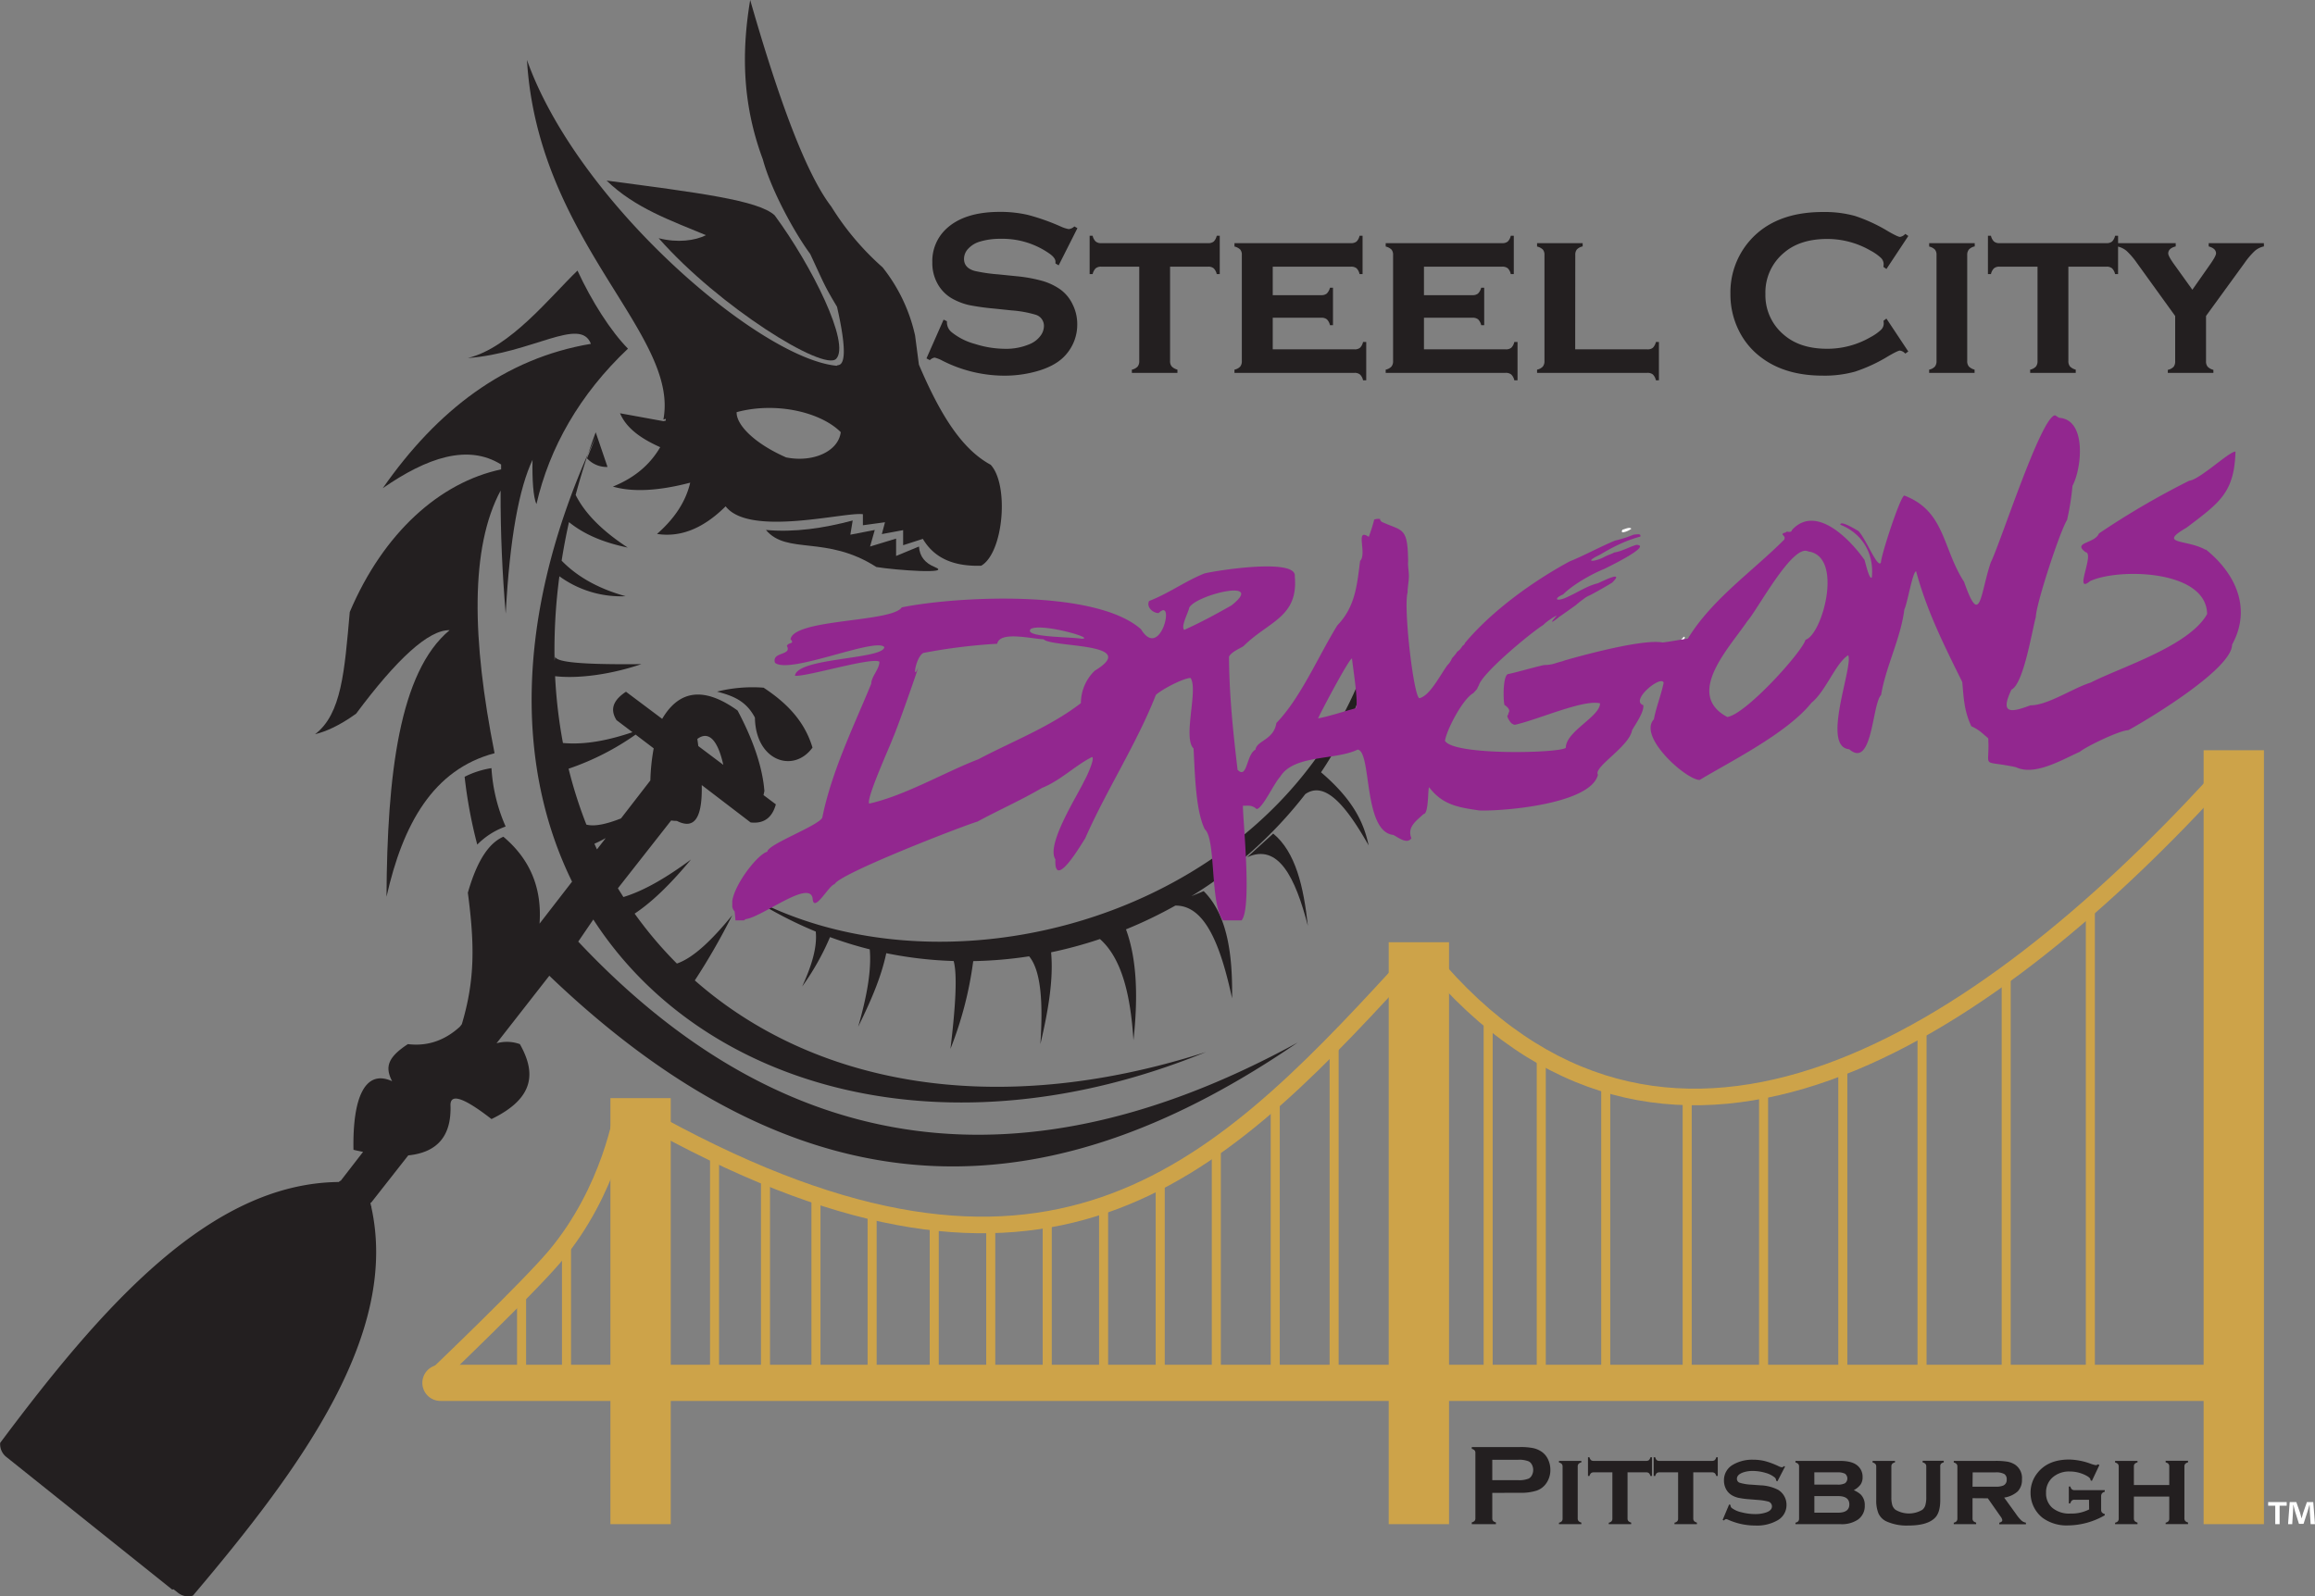 <svg id="Layer_1" data-name="Layer 1" xmlns="http://www.w3.org/2000/svg" xmlns:xlink="http://www.w3.org/1999/xlink" viewBox="0 0 767.56 529.41"><rect x="0" y="0" width="767.56" height="529.41" fill="#808080" stroke="none"/><defs><style>.cls-1,.cls-3,.cls-4,.cls-5,.cls-6{fill:none;}.cls-2,.cls-7{fill:#231f20;}.cls-10,.cls-11,.cls-2,.cls-9{fill-rule:evenodd;}.cls-3,.cls-4,.cls-5,.cls-6{stroke:#cda349;stroke-linejoin:round;}.cls-3{stroke-width:3px;}.cls-4{stroke-linecap:round;stroke-width:12px;}.cls-5{stroke-width:5.5px;}.cls-6{stroke-width:20px;}.cls-8{clip-path:url(#clip-path);}.cls-12,.cls-9{fill:#fff;}.cls-10{fill:#f7c8c7;}.cls-11{fill:#92278f;}</style><clipPath id="clip-path" transform="translate(-0.37 0)"><rect class="cls-1" x="243.17" y="135.78" width="500.23" height="169.46"/></clipPath></defs><title>Steel City Dragons logo 2019 black dragon</title><path class="cls-2" d="M218.76,79c20.08,22.78,54.73,44.28,58.85,40,4.78-5-8-30.79-20.4-47.6-5.44-5-25.27-7.47-55.71-11.51C210.88,69,222.82,73.14,234.44,78,230.8,79.82,225,80.6,218.76,79Z" transform="translate(-0.37 0)"/><path class="cls-2" d="M149.44,209c-16.69,13.84-20.71,48.06-20.92,88.41,5.39-24,15.42-42.22,35.83-47.61-7.53-37.82-8.11-68.18,2-87.1-.06,14.34.6,27.82,1.69,40.81,1.37-25.46,4.48-41.55,8.89-51-.13,6.44.23,12.47,1.31,14.65,4.28-18.6,14.25-36.33,30.34-51.53-5.73-5.83-12-15.65-16.74-25.89-9.1,8.76-22.36,25.61-36.35,29,21.25-1.56,37.29-13.86,40.8-4.71-28.57,4.8-50.95,22-69,47.87,14.7-10.18,28.2-14.73,39.23-7.85,0,.55,0,1.08,0,1.62-20.23,4.29-39,20.94-50.18,47.29-1.74,19.67-2.7,33.82-11.51,40.54,3.68-.92,8-2.8,13.6-6.8C132,218.48,142.5,208.85,149.44,209Z" transform="translate(-0.37 0)"/><path class="cls-2" d="M154.42,257.62a156.24,156.24,0,0,0,4.19,22.49,24.91,24.91,0,0,1,9.41-6,56.26,56.26,0,0,1-4.7-19.36A29.64,29.64,0,0,0,154.42,257.62Z" transform="translate(-0.37 0)"/><path class="cls-2" d="M123.43,398.85l12.3-15.67c9.38-.95,14.42-6.17,14-16.76.05-3.59,3.86-2.85,13.6,4.71,14.66-7.09,14.56-15.71,9.41-24.85A12.71,12.71,0,0,0,165,346L182.5,323.6c89.43,85.6,170.35,75.39,248.11,22.16-89.55,49-169.41,40-238.52-33.48h0l5-7.33c36.67,56.76,117.66,78.86,203.14,43.95-71,22.78-130.9,10.25-169.49-23.75a214.27,214.27,0,0,0,12.39-21.59c-6.38,7.78-12.58,14-18.33,16A132.14,132.14,0,0,1,210.79,303c6.59-4.39,12.72-10.82,18.7-17.95-7.66,5.64-15.2,10.25-22.43,12.45-.62-1-1.22-1.93-1.82-2.9l17.66-22.5a10.26,10.26,0,0,0,1.88.14c6.33,3.26,8.47-1.93,8.26-11.87l16.2,12.39c4.49.5,7.18-1.66,8.37-6l-4.09-3.07c.1-.43.2-.89.29-1.37-.63-7.9-3.66-16.82-8.89-26.68-10.66-7.66-19.13-7.24-25,2.77l-12-9c-3.85,2.54-5.58,5.53-3.14,9.42l5.29,4c-7.89,2.67-15.63,4.26-23.05,3.58a163.76,163.76,0,0,1-2.6-22.15c8.13.92,19-.73,28.6-4-16.24.15-28.35-.3-28.56-2.52l-.22,1.38a185.61,185.61,0,0,1,1.6-28,34.67,34.67,0,0,0,21.95,6.61c-8.62-2.39-15.78-6.21-21.19-11.77l-.06.31q1-6.5,2.48-13.11c5.58,4.51,12.27,6.93,19.47,8.44-7.77-5.11-13.92-10.79-17.26-17.46q1.82-6.78,4.11-13.68c-24.56,56-23.44,105-5.3,141.94l-10.78,13.93c.82-11.42-2.84-21.14-12-28.83-4.18,1.86-8.37,6.69-11.77,18.57,2.17,16.56,2.52,28.52-2,43.61l-.64.83c-5.21,4.75-11,6.53-17.24,5.77-6.87,4.49-7.58,7.73-5.23,12.3-9-4.12-13.14,5.5-12.81,22.75,1.08.26,2.14.48,3.18.69l-7.45,9.63-.1-.07-.51.43c-42.56.42-78.26,41-112.26,86.52A5.43,5.43,0,0,0,2.23,483h0l55.24,44.18.45-.1,1.68,1.33a5.41,5.41,0,0,0,4.73.78c36.8-43.39,68.36-87.31,59.14-128.92l.07-.13-.12-.11c-.08-.36-.16-.72-.25-1.09M231.58,245.07c3.89-2.9,6.83.65,8.61,8.59l-8.29-6.23C231.8,246.65,231.69,245.87,231.58,245.07Zm-20.47-1.44,6,4.56A68,68,0,0,0,216,258.83l-9.74,12.6c-4.66,1.83-8.68,2.78-11.47,2.05a147.8,147.8,0,0,1-5.9-18.54A87.14,87.14,0,0,0,211.11,243.63Zm-13.66,36.19c1.26-.55,2.51-1.18,3.75-1.87l-2.89,3.74C198,281.07,197.73,280.45,197.45,279.82Z" transform="translate(-0.37 0)"/><path class="cls-2" d="M195,152a8.81,8.81,0,0,0,6.8,2.87l-3.92-11.5c-.88,2.38-1.71,4.76-2.51,7.13.81-1.85,1.64-3.7,2.51-5.57Z" transform="translate(-0.37 0)"/><path class="cls-2" d="M184.45,217.7l.05-.36A.78.78,0,0,0,184.45,217.7Z" transform="translate(-0.37 0)"/><path class="cls-2" d="M438.37,256.13a116.92,116.92,0,0,0,18.92-49.51c-22.59,93.32-138.13,128.56-208.45,90.76a134.43,134.43,0,0,0,22,11.57c.55,5.33-1.47,11.6-4.51,18.24a84.63,84.63,0,0,0,9.24-16.4,128.63,128.63,0,0,0,13.17,4.06c.64,7-1,15.8-3.84,25.68,4-8.13,7.62-16.26,9.32-24.41a131.94,131.94,0,0,0,22.34,2.6c1.26,4.47.65,15-1.06,29.13a121,121,0,0,0,7.55-29.1,137.88,137.88,0,0,0,18.54-1.59c4.11,5,4.59,16,3.73,29.12,2.55-10.85,4.4-21.34,3.55-30.45a142.36,142.36,0,0,0,16.2-4.4c7.29,6.45,10.16,18.73,11.11,33.55,1.54-14.12,1.2-26.75-2.48-36.76a146.53,146.53,0,0,0,16.36-7.88c9.91-.15,15.06,13.32,18.82,30.77.2-14.72-1.58-27.75-9.42-35.57l-4.08,1.68a140.94,140.94,0,0,0,37.77-33.85c6.6-4.61,13.71,4.12,21,17C452.61,273.09,449.26,265.42,438.37,256.13Z" transform="translate(-0.37 0)"/><path class="cls-2" d="M238.12,229.37c4.89,1.34,9.48,2.78,12.55,8.63.22,14.42,12.81,18.58,19.09,9.94-2.68-9-8.82-15-16.21-19.87A48.45,48.45,0,0,0,238.12,229.37Z" transform="translate(-0.37 0)"/><path class="cls-2" d="M422.51,276.45l-8.64,7.85c10.35-4.72,15.95,6.63,20.14,22.75C432.6,294.19,430,282.61,422.51,276.45Z" transform="translate(-0.37 0)"/><path class="cls-2" d="M310.29,188.05c-3.12-1.26-5-3.41-5.23-6.8l-7.58,3.14v-5.76l-8.63,2.62,1.56-5.49-8.1,1.57.78-4.71c-9.68,2.57-19.29,4-28.77,3.14,7,8.34,20,1.62,36.62,12.29C297.39,189.1,316.36,190.49,310.29,188.05Z" transform="translate(-0.37 0)"/><path class="cls-2" d="M220.32,139.14l.79-.24v.6l-.79.18-14.38-2.62c2.21,5.17,7.26,8.53,13.33,11.25-3.79,6.47-9.27,10.46-15.69,13.07,6.23,1.78,14.51,1.6,25.63-1.3-1.49,6.39-5.29,12-11,17,7.48,1.16,15.06-1.52,22.75-9.16,7.91,10.27,39.86,1.73,45.51,2.62v3.66l7.33-1-1.05,3.93,7.06-1.31v5l6.54-2.1c4,6.79,10.85,9.17,19.35,8.9,7.43-4.3,9.29-26.82,3.14-33.48-9.25-5-16.42-15.86-23.8-33.21h0l-1.27-9.69A55.5,55.5,0,0,0,293,88.66a90.1,90.1,0,0,1-17-20.14C267.6,57.62,258.56,33,249.1,0c-2.71,16.3-2.91,33.8,4.19,52.84C256.12,63.3,264,77.47,269,84.22c4.77,10.24,4.6,10.35,8.89,17.52,2.5,11,3.47,19.71,0,19.36l.19.09-.34.11c-25.43-2.41-85.8-53.9-102.65-101.42C178.71,80.09,225.73,110.68,220.32,139.14ZM261,151.69c-11.05-4.88-16.56-11.08-16.39-15,13.07-3.54,27.91,0,34.52,6.63C278.34,149.79,269.8,153.48,261,151.69Z" transform="translate(-0.37 0)"/><path class="cls-3" d="M347.59,454.53V405.18m-18.73,49.35V407.06m-18.73,47.47V407.06m-20.6,47.47V402.37" transform="translate(-0.37 0)"/><line class="cls-4" x1="146.03" y1="458.62" x2="732.21" y2="458.62"/><path class="cls-5" d="M219.05,373.22c128,69.83,183.17,17.41,245.27-50.32m13.22-1c77.9,88.37,179.78,22.16,257-61.8" transform="translate(-0.37 0)"/><path class="cls-6" d="M212.76,364.2V505.49m258.05-193v193M741,248.82V505.49" transform="translate(-0.37 0)"/><path class="cls-3" d="M693.44,454.53V298.91m-27.9,155.62V323.29m-27.9,131.24V341.05M611.37,454.53v-101m-26.27,101V362.3m-25.33,92.23V364.25m-27,90.28V358.4m-21.38,96.13V348.65M493.78,454.53V336.23m-51.07,118.3V344.75M423.19,454.53v-89.3m-19.54,89.3V381.2m-18.6,73.33V393.16m-18.77,61.37V401.31m-95.37,57.31V397.41m-16.73,61.21V391.56m-16.89,67.06V383.76M188.2,458.62V410.09m-14.9,48.53V428.48" transform="translate(-0.37 0)"/><path class="cls-5" d="M145.62,455.72s29.63-28.31,38.67-39c18.61-22.07,22.52-48.35,22.52-48.35" transform="translate(-0.37 0)"/><path class="cls-7" d="M495.15,495.11v8.43a1.29,1.29,0,0,0,.27.87,1.76,1.76,0,0,0,.93.48v.6h-8v-.6a1.91,1.91,0,0,0,.93-.49,1.25,1.25,0,0,0,.27-.86V481.88a1.27,1.27,0,0,0-.27-.88,1.83,1.83,0,0,0-.93-.49v-.6h16a20.76,20.76,0,0,1,4.43.37,7.82,7.82,0,0,1,2.9,1.3,6.36,6.36,0,0,1,2,2.51,8.1,8.1,0,0,1,.73,3.41A7.64,7.64,0,0,1,513,492a6.4,6.4,0,0,1-3.18,2.37,17.06,17.06,0,0,1-5.52.71Zm0-4.22h8.53a8.4,8.4,0,0,0,3.58-.54,2.6,2.6,0,0,0,1.05-1.14,3.75,3.75,0,0,0,0-3.41,2.57,2.57,0,0,0-1.05-1.13,8.33,8.33,0,0,0-3.58-.54h-8.53Z" transform="translate(-0.37 0)"/><path class="cls-7" d="M523.48,486.41v17.15a1.32,1.32,0,0,0,.27.89,1.91,1.91,0,0,0,.93.51v.53h-7.42V505a1.76,1.76,0,0,0,.93-.48,1.38,1.38,0,0,0,.27-.9V486.41a1.34,1.34,0,0,0-.26-.88,2,2,0,0,0-.94-.5v-.53h7.42V485a1.83,1.83,0,0,0-.93.49A1.32,1.32,0,0,0,523.48,486.41Z" transform="translate(-0.37 0)"/><path class="cls-7" d="M540,488.3v15.26a1.31,1.31,0,0,0,.26.89,2,2,0,0,0,.94.51v.53h-7.43V505a1.76,1.76,0,0,0,.93-.48,1.38,1.38,0,0,0,.27-.9V488.3h-6.18a1.35,1.35,0,0,0-.91.27,2,2,0,0,0-.5.93h-.5v-6.2h.5a1.92,1.92,0,0,0,.48.93,1.35,1.35,0,0,0,.91.27h17.41a1.41,1.41,0,0,0,.91-.26,1.91,1.91,0,0,0,.49-.94h.51v6.2h-.51a1.92,1.92,0,0,0-.49-.93,1.35,1.35,0,0,0-.91-.27Z" transform="translate(-0.37 0)"/><path class="cls-7" d="M561.79,488.3v15.26a1.31,1.31,0,0,0,.26.89,2,2,0,0,0,.94.51v.53h-7.42V505a1.77,1.77,0,0,0,.92-.48,1.38,1.38,0,0,0,.27-.9V488.3h-6.18a1.35,1.35,0,0,0-.91.27,1.92,1.92,0,0,0-.49.93h-.51v-6.2h.51a1.84,1.84,0,0,0,.47.93,1.35,1.35,0,0,0,.91.27H568a1.41,1.41,0,0,0,.91-.26,2,2,0,0,0,.5-.94h.5v6.2h-.5a1.92,1.92,0,0,0-.5-.93,1.35,1.35,0,0,0-.91-.27Z" transform="translate(-0.37 0)"/><path class="cls-7" d="M592.22,486.39l-2.53,4.89-.45-.24a1.24,1.24,0,0,0-.39-1,8.26,8.26,0,0,0-3.15-1.58,14.82,14.82,0,0,0-4.22-.62,9.42,9.42,0,0,0-3.22.51c-1.35.49-2,1.19-2,2.12a1.34,1.34,0,0,0,1,1.3,15.21,15.21,0,0,0,3.77.61l3,.22a13.91,13.91,0,0,1,5.9,1.5,5.76,5.76,0,0,1,2.77,5,5.75,5.75,0,0,1-2.88,5.06,13.7,13.7,0,0,1-7.46,1.78,21.87,21.87,0,0,1-9.16-2,1.47,1.47,0,0,0-.51-.13.87.87,0,0,0-.69.45l-.47-.19,2.15-5.13.47.19v.15a1.06,1.06,0,0,0,.38.82,8.22,8.22,0,0,0,3.24,1.44,18,18,0,0,0,4.55.6,11.2,11.2,0,0,0,3.56-.52c1.3-.43,2-1.11,2-2.06a1.66,1.66,0,0,0-1.35-1.6,17.49,17.49,0,0,0-3.24-.5l-2.94-.24a26,26,0,0,1-3.64-.49,7.33,7.33,0,0,1-2.19-.88,5.15,5.15,0,0,1-1.87-2,6,6,0,0,1-.68-2.82,5.83,5.83,0,0,1,3-5.27,12.57,12.57,0,0,1,6.67-1.65,16.05,16.05,0,0,1,4,.48,26.45,26.45,0,0,1,4.45,1.68,3.35,3.35,0,0,0,1.07.35,1.35,1.35,0,0,0,.77-.41Z" transform="translate(-0.37 0)"/><path class="cls-7" d="M615,494.21a8.26,8.26,0,0,1,2.29,1.42,4.88,4.88,0,0,1,1.36,3.64,5.48,5.48,0,0,1-2.32,4.74,9.63,9.63,0,0,1-5.68,1.48H595.67V505a1.77,1.77,0,0,0,.92-.48,1.33,1.33,0,0,0,.28-.9V486.41a1.29,1.29,0,0,0-.27-.88,1.91,1.91,0,0,0-.93-.5v-.53h14.69q3.85,0,5.66,1.39a4.78,4.78,0,0,1,1.91,4,4.15,4.15,0,0,1-.67,2.45A6.57,6.57,0,0,1,615,494.21Zm-13.06-1.84h7.63a5.1,5.1,0,0,0,2.54-.46,2,2,0,0,0,0-3.15,5.19,5.19,0,0,0-2.55-.46h-7.63Zm0,9.31h7.81c2.53,0,3.79-.91,3.79-2.75s-1.26-2.76-3.79-2.76h-7.81Z" transform="translate(-0.37 0)"/><path class="cls-7" d="M643.68,486.41v11.11q0,3.81-1.5,5.59c-1.61,1.88-4.65,2.83-9.11,2.83a16.31,16.31,0,0,1-7.23-1.37,5.35,5.35,0,0,1-2.72-2.83,11.42,11.42,0,0,1-.67-4.22V486.41a1.29,1.29,0,0,0-.27-.88,1.91,1.91,0,0,0-.93-.5v-.53h7.42V485a1.82,1.82,0,0,0-.94.49,1.33,1.33,0,0,0-.26.89v10.1a8.89,8.89,0,0,0,.31,2.7,3.11,3.11,0,0,0,1.07,1.54,8.71,8.71,0,0,0,8.89,0,3.14,3.14,0,0,0,1-1.54,9.28,9.28,0,0,0,.3-2.7v-10.1a1.34,1.34,0,0,0-.26-.88,1.9,1.9,0,0,0-.94-.5v-.53h7V485a1.87,1.87,0,0,0-.94.49A1.33,1.33,0,0,0,643.68,486.41Z" transform="translate(-0.37 0)"/><path class="cls-7" d="M654.38,496.87v6.69a1.31,1.31,0,0,0,.26.89,2,2,0,0,0,.94.51v.53h-7.42V505a1.77,1.77,0,0,0,.92-.48,1.38,1.38,0,0,0,.28-.9V486.41a1.29,1.29,0,0,0-.27-.88,1.91,1.91,0,0,0-.93-.5v-.53h13.75a23.26,23.26,0,0,1,4.09.27,7,7,0,0,1,2.51,1,5.32,5.32,0,0,1,2.26,4.83,5.45,5.45,0,0,1-1.39,4,8.55,8.55,0,0,1-4.51,2.07l4,5.54a12.67,12.67,0,0,0,1.74,2.08,3,3,0,0,0,1.47.7v.53h-8.83V505c.65-.17,1-.45,1-.84a2.62,2.62,0,0,0-.6-1.25l-4.2-6Zm0-3.81H662a6.53,6.53,0,0,0,2.55-.37,2,2,0,0,0,1.16-2,2,2,0,0,0-.82-1.85,5.68,5.68,0,0,0-2.89-.53h-7.57Z" transform="translate(-0.37 0)"/><path class="cls-7" d="M693,497.39h-4.78a1.41,1.41,0,0,0-.91.26,1.91,1.91,0,0,0-.49.94h-.51V493h.51a1.92,1.92,0,0,0,.49.93,1.35,1.35,0,0,0,.91.27h10v.54a1.73,1.73,0,0,0-.93.54,1.66,1.66,0,0,0-.27,1v4.43a1.38,1.38,0,0,0,.27.9,1.84,1.84,0,0,0,.93.5v.43a24.82,24.82,0,0,1-12.11,3.36,13.53,13.53,0,0,1-8.43-2.46,10.41,10.41,0,0,1-2.81-3.33,10.57,10.57,0,0,1-1.25-5,10.34,10.34,0,0,1,2.28-6.6c2.37-3,5.89-4.46,10.53-4.46a21.69,21.69,0,0,1,7,1.35,10.6,10.6,0,0,0,1.82.52,1.4,1.4,0,0,0,.75-.3l.45.25-2.5,5.28-.45-.22v-.11c0-.47-.46-.94-1.39-1.43a11.53,11.53,0,0,0-5.5-1.37,8.23,8.23,0,0,0-5.56,1.86,6.53,6.53,0,0,0-2.29,5.25,6.27,6.27,0,0,0,2.08,4.94,8.76,8.76,0,0,0,6,1.9,12.91,12.91,0,0,0,6.2-1.37Z" transform="translate(-0.37 0)"/><path class="cls-7" d="M719.61,496.34H707.88v7.22a1.33,1.33,0,0,0,.26.89,2,2,0,0,0,.94.51v.53h-7.43V505a1.76,1.76,0,0,0,.93-.48,1.38,1.38,0,0,0,.27-.9V486.41a1.29,1.29,0,0,0-.26-.88,2,2,0,0,0-.94-.5v-.53h7.43V485a1.87,1.87,0,0,0-.94.49,1.31,1.31,0,0,0-.26.89v6.13h11.73v-6.13a1.32,1.32,0,0,0-.26-.88,1.9,1.9,0,0,0-.94-.5v-.53h7.42V485a1.91,1.91,0,0,0-.94.49,1.37,1.37,0,0,0-.26.89v17.15a1.37,1.37,0,0,0,.26.89,2,2,0,0,0,.94.51v.53h-7.42V505a1.77,1.77,0,0,0,.92-.48,1.34,1.34,0,0,0,.28-.91Z" transform="translate(-0.37 0)"/><path class="cls-7" d="M357.6,75.67,351.38,88l-1.06-.62c0-.25,0-.46,0-.61,0-.87-.73-1.81-2.21-2.81a27.1,27.1,0,0,0-15.95-4.76,23.15,23.15,0,0,0-7.14,1,8.53,8.53,0,0,0-3.64,2.3A4.89,4.89,0,0,0,320,85.86q0,3,3.55,4A55.12,55.12,0,0,0,331.43,91l6,.61a49,49,0,0,1,8.64,1.58,20.25,20.25,0,0,1,5.86,2.8,13,13,0,0,1,4.1,5,14.62,14.62,0,0,1,1.51,6.56,15,15,0,0,1-3.55,9.83q-3.21,3.91-10,5.79a39.54,39.54,0,0,1-10.8,1.42,45.49,45.49,0,0,1-20.41-5,10.72,10.72,0,0,0-2.56-1,3.21,3.21,0,0,0-1.57.85l-1.1-.58L313.23,106l1.1.54v.5a4.26,4.26,0,0,0,1.64,3.19,21,21,0,0,0,7.67,3.84,33.36,33.36,0,0,0,9.85,1.61,19.84,19.84,0,0,0,8.66-1.72,8.48,8.48,0,0,0,3.17-2.55,5.48,5.48,0,0,0,1.18-3.32,3.84,3.84,0,0,0-2.79-3.72,37,37,0,0,0-7.86-1.42l-5.87-.61a80.78,80.78,0,0,1-8.36-1.17,21.22,21.22,0,0,1-4.88-1.79,12.65,12.65,0,0,1-5.46-5.19A14,14,0,0,1,309.49,87,14.56,14.56,0,0,1,314,76q6-5.73,17.85-5.73a40.46,40.46,0,0,1,9.32,1A72,72,0,0,1,352,75.09a11.29,11.29,0,0,0,2.71.89,3.12,3.12,0,0,0,1.87-.89Z" transform="translate(-0.37 0)"/><path class="cls-7" d="M388.32,88.44v31.27a2.73,2.73,0,0,0,.54,1.82,4.07,4.07,0,0,0,1.9,1.06v1.07H375.65v-1.07a3.65,3.65,0,0,0,1.89-1,2.78,2.78,0,0,0,.56-1.85V88.44H365.5a2.73,2.73,0,0,0-1.85.55,3.9,3.9,0,0,0-1,1.91h-1V78.19h1a3.76,3.76,0,0,0,1,1.9,2.69,2.69,0,0,0,1.85.55h35.44a2.81,2.81,0,0,0,1.85-.53,3.9,3.9,0,0,0,1-1.92h1V90.9h-1a3.9,3.9,0,0,0-1-1.91,2.74,2.74,0,0,0-1.86-.55Z" transform="translate(-0.37 0)"/><path class="cls-7" d="M422.36,105.38v10.48h27.13a2.7,2.7,0,0,0,1.81-.53,3.81,3.81,0,0,0,1-1.92h1.06v12.71h-1.06a3.58,3.58,0,0,0-1-1.9,2.72,2.72,0,0,0-1.83-.56h-39.8v-1.07a3.65,3.65,0,0,0,1.89-1,2.78,2.78,0,0,0,.55-1.85V84.56a2.65,2.65,0,0,0-.53-1.8,4.11,4.11,0,0,0-1.91-1V80.64h38.62a2.83,2.83,0,0,0,1.85-.53,3.82,3.82,0,0,0,1-1.92h1V90.9h-1a3.77,3.77,0,0,0-1-1.93,2.83,2.83,0,0,0-1.85-.53H422.36v9.45h16.1a2.73,2.73,0,0,0,1.82-.54,4.07,4.07,0,0,0,1.05-1.92h1v12.41h-1a3.9,3.9,0,0,0-1-1.91,2.69,2.69,0,0,0-1.85-.55Z" transform="translate(-0.37 0)"/><path class="cls-7" d="M472.5,105.38v10.48h27.13a2.73,2.73,0,0,0,1.82-.53,3.8,3.8,0,0,0,1-1.92h1.07v12.71h-1.07a3.64,3.64,0,0,0-1-1.9,2.77,2.77,0,0,0-1.84-.56h-39.8v-1.07a3.65,3.65,0,0,0,1.89-1,2.78,2.78,0,0,0,.56-1.85V84.56a2.65,2.65,0,0,0-.54-1.8,4.11,4.11,0,0,0-1.91-1V80.64h38.62a2.83,2.83,0,0,0,1.85-.53,3.82,3.82,0,0,0,1-1.92h1V90.9h-1a3.77,3.77,0,0,0-1-1.93,2.83,2.83,0,0,0-1.85-.53H472.5v9.45h16.11a2.72,2.72,0,0,0,1.81-.54,4.07,4.07,0,0,0,1.05-1.92h1v12.41h-1a3.9,3.9,0,0,0-1-1.91,2.73,2.73,0,0,0-1.85-.55Z" transform="translate(-0.37 0)"/><path class="cls-7" d="M522.64,115.86h23.93a2.7,2.7,0,0,0,1.83-.53,4,4,0,0,0,1-1.92h1v12.71h-1a3.82,3.82,0,0,0-1-1.92,2.78,2.78,0,0,0-1.85-.54H510v-1.07a3.57,3.57,0,0,0,1.89-1,2.78,2.78,0,0,0,.56-1.85V84.56a2.65,2.65,0,0,0-.54-1.8,4.06,4.06,0,0,0-1.91-1V80.64h15.12v1.08a3.74,3.74,0,0,0-1.91,1,2.73,2.73,0,0,0-.54,1.82Z" transform="translate(-0.37 0)"/><path class="cls-7" d="M625.83,105.65l7.25,10.92-1,.7a3,3,0,0,0-1.76-1c-.46,0-1.74.61-3.85,1.84a52.75,52.75,0,0,1-11.05,5.14,37.63,37.63,0,0,1-10.67,1.33q-12.32,0-20.22-5.87a24.73,24.73,0,0,1-7.33-8.49,26.78,26.78,0,0,1-3.09-12.79,26,26,0,0,1,5.54-16.56Q588,70.31,604.8,70.31a37.82,37.82,0,0,1,10.61,1.31,53.9,53.9,0,0,1,11.07,5.14c2.11,1.21,3.39,1.81,3.85,1.81a3,3,0,0,0,1.76-1l1,.69-7.25,10.95-1-.69a8.58,8.58,0,0,0,.07-1,2.94,2.94,0,0,0-1-2.09,16.26,16.26,0,0,0-3.4-2.35,28.59,28.59,0,0,0-14.31-3.83q-8.93,0-14.23,4.49a17.09,17.09,0,0,0-6.26,13.74A17.07,17.07,0,0,0,592,111.18q5.31,4.5,14.23,4.49a28.5,28.5,0,0,0,14.31-3.84,16.22,16.22,0,0,0,3.4-2.36,2.94,2.94,0,0,0,1-2.09,7.65,7.65,0,0,0-.07-1Z" transform="translate(-0.37 0)"/><path class="cls-7" d="M652.62,84.56v35.15a2.73,2.73,0,0,0,.53,1.82,4.11,4.11,0,0,0,1.91,1.06v1.07H640v-1.07a3.65,3.65,0,0,0,1.89-1,2.83,2.83,0,0,0,.55-1.85V84.56a2.65,2.65,0,0,0-.54-1.8,4.07,4.07,0,0,0-1.9-1V80.64h15.11v1.08a3.71,3.71,0,0,0-1.91,1A2.73,2.73,0,0,0,652.62,84.56Z" transform="translate(-0.37 0)"/><path class="cls-7" d="M686.16,88.44v31.27a2.78,2.78,0,0,0,.53,1.82,4.11,4.11,0,0,0,1.91,1.06v1.07H673.49v-1.07a3.65,3.65,0,0,0,1.89-1,2.78,2.78,0,0,0,.55-1.85V88.44H663.34a2.71,2.71,0,0,0-1.85.55,3.82,3.82,0,0,0-1,1.91h-1V78.19h1a3.75,3.75,0,0,0,1,1.9,2.73,2.73,0,0,0,1.85.55h35.45a2.83,2.83,0,0,0,1.85-.53,3.82,3.82,0,0,0,1-1.92h1V90.9h-1a3.82,3.82,0,0,0-1-1.91,2.73,2.73,0,0,0-1.85-.55Z" transform="translate(-0.37 0)"/><path class="cls-7" d="M731.8,104.78v15a2.77,2.77,0,0,0,.53,1.83,4,4,0,0,0,1.91,1.05v1H719.13v-1a3.75,3.75,0,0,0,1.91-1,2.84,2.84,0,0,0,.53-1.86v-15L708.9,87.24a25.22,25.22,0,0,0-3.41-4,6.82,6.82,0,0,0-3-1.48V80.64h19.26v1.08c-1.66.43-2.48,1.21-2.48,2.34,0,.56.6,1.69,1.79,3.38l6.21,8.65,6.06-8.65c1.19-1.72,1.79-2.86,1.79-3.42,0-1.07-.81-1.84-2.44-2.3l0-1.08h18.31v1.08a6.79,6.79,0,0,0-3,1.48,25.22,25.22,0,0,0-3.41,4Z" transform="translate(-0.37 0)"/><g class="cls-8"><g class="cls-8"><path class="cls-9" d="M302.71,217.72c.77-2-1.37-2.25-.5,0l.5,0" transform="translate(-0.37 0)"/><path class="cls-9" d="M557.67,213.08c-.22-.92.36-1.2,1-1.92.92.1-.52,1.81-1,1.92" transform="translate(-0.37 0)"/><path class="cls-10" d="M337.17,199.87c-3.28-.61.85-1.12,1.07-.25-.33,0-.57.25-1.07.25" transform="translate(-0.37 0)"/><path class="cls-11" d="M731.74,182.39c-6.26-3.65-16.24-1.68-6.4-7.39,11-8.33,15.82-11.59,16.23-25.22-1.89-.24-11.83,9.3-15.37,9.66a268.76,268.76,0,0,0-29.91,17.48c-1.33,3.41-8.93,2.85-4.44,6.2,3.16.39-4.15,14.27,1.54,9.59,9.27-4.33,38.55-3.84,38.77,10.94-6,10.71-28.81,17.67-38.58,22.72-5.79,1.76-14.21,7.55-20,7.55-6.4,2.41-10.25,3.07-6.29-5.21,4-1.88,6.75-19.23,8.08-24.09,0-4.06,8-28.5,10.35-32.17a83.91,83.91,0,0,0,1.8-11.32c3.12-5.83,4.78-22-4.43-22.56-.44-.29-.87-.56-1.31-.83-4.61.15-18.09,42.28-21.36,48.81-3.5,10.34-3.41,22-8.84,6.42-7.21-11.11-6.26-23.5-19.86-28.64-1.49.83-7.71,20-7.71,22.24-1.08,2.16-5-8-7.47-10.46-.65-.37-6-3.71-6-2.09C618,177,621.76,183.75,621,191.49c-.83,1-2.1-4.83-2.43-5.79-4.49-6.42-15.94-18.66-24-10-.39,1.39-2,.19-2,.83-2.72.74.22.91-.66,2.47-10.69,10.69-23.93,19.72-31.93,32.82-1.62.16-5.48.91-8.33,1.26-7.44-1.43-32.66,6-32.67,6a6.9,6.9,0,0,1-.8.29c-.12,0-1.93.53-2.69.79a13.45,13.45,0,0,1-3.16.4c-2.24.42-10.41,2.77-12,3-1.73.74-1.55,8.61-1.15,10.22,1.69,1.1,1.84,2.08,1.36,2.61a1.67,1.67,0,0,1-.4,1,.08.08,0,0,1,0,0,.54.54,0,0,0,0,.18c.06.13.08.28.13.42a7,7,0,0,0,.87,1.47,3.7,3.7,0,0,0,.46.49,1,1,0,0,1,.21.1l.28.19a2.21,2.21,0,0,0,.59.13c7.81-1.75,22.69-8.48,28.2-7.11,0,4.41-11.35,9.29-11.35,14.72-1.46,1.79-37.15,2.71-40.06-2.29.51-3.59,5.85-13.87,9.39-15.81.41-.48.88-.93,1.27-1.43a5.61,5.61,0,0,1,.54-1.1c1-4,17-17.33,21.46-20.13.58-.77,4-3.12,4.36-3-3.65,4,.46.69.45.71a3.27,3.27,0,0,1,.35-.3,1.39,1.39,0,0,1,.31-.23c.07,0,5-3.51,5.22-3.69a30.76,30.76,0,0,1,2.53-2,8.61,8.61,0,0,1,2.21-1.31c2.45-1.28,4.94-2.71,7.31-4.15,4.51-4.41-3.5-.31-4.77.21-3.45.82-6.51,2.93-9.68,4.35-4,2-5.28.84-1.8-.66,3.24-3.24,9.37-6.74,13.62-8.45,1-.5,16.25-7.85,10.66-8-2.48.74-4.84,2.18-7.37,2.54-.66.42-2,.82-3.12,1.4-3,1.68-7.39,2.1-1.73-.58,2-1.18,3.93-2.28,6-3.27a43.7,43.7,0,0,1,7.56-2.84c.3-1.15-1.16-.66-2.16-.66a39.33,39.33,0,0,1-6.24,2c-5.15,2.14-10,4.85-15.13,6.94-12.14,6.59-25.68,16.34-34.61,27a1.42,1.42,0,0,1-.79.92,7.11,7.11,0,0,1-.94,1.29,6.24,6.24,0,0,1-.89.74,6.81,6.81,0,0,1-.83,1.15c-.2.24-.41.48-.62.71l-.1.1-.05.08c-.06.09-.11.18-.16.27a7,7,0,0,1-1.13,1.79,2.47,2.47,0,0,1-.28.28c-2.45,3.3-5.87,10.29-9.37,11-1.94-1-5.28-30.21-3.87-35.06,0-1.79.4-3.54.43-5.32s-.41-3.38-.25-5.1h0c0-.87-.05-1.74-.08-2.61-.36-8.68-2.44-7.49-8.71-10.42-.54-.54-.6-.77-.41-.88a2.84,2.84,0,0,0-.57-.1,4.36,4.36,0,0,0-1.48.24,49.55,49.55,0,0,1-1.81,5.74c-4.67-3.15-.46,5.55-2.87,8-1,7.7-1.49,15.09-7.54,21.34-6.24,10.09-12.14,24.06-20.22,32.4-.84,5.64-6.54,5.81-6.92,8.83-3.06,1.53-2.68,10-5.94,6.69-1.5-12.75-2.77-24.79-2.84-37.55.85-1.56,3.3-2.53,4.81-3.47,8.18-8.18,18.25-9.55,17-23.11.85-6.17-25.56-2.06-29.95-1-6.37,2.54-11.56,6.48-18.34,9.14-1.05,2,1.35,4.09,3.16,4,5.61-5.61.61,16-5.87,5.35-15.35-13.48-61.64-10.82-79.31-7.24-3.26,5-35.63,3.74-36.89,10.55,1.55,1.73-.72.94-1.21,2.24,1.82,3.28-5.1,1.83-3.94,5.58,4.7,4,33.39-8.54,36.26-5.19-.32,4.11-29,3.46-29.63,9.52,4.05.3,25.47-6.28,28-4.68,0,2.49-2.71,4.93-2.71,7.31-5.94,14.42-13.14,29.08-16.25,44.47-1.66,2.81-18.21,8.85-18.21,11.25-3.68.79-14.85,15.77-10.84,19.78.74,6-.43,5.68,3.64,2.57,5.42-.64,21-13.09,22.21-7,.27,5.54,5.54-4.5,7.31-4.58,1.23-3.36,42.36-19.3,47.35-20.77,7.08-3.83,14.46-7.09,21.41-11.17,6.11-2.44,10.89-7.36,16.57-10.25,1.15.37-2,7.07-2.62,8-1.88,4.28-12.76,21.05-9.51,25.93-.54,11.09,9.47-6.52,9.84-6.87,7-15.94,17.14-31.5,23.47-47.65,1.81-1.72,8.89-5.51,11.49-5.63,2.66,3.73-2.64,19.77,1,23.39.44,7.32.59,20.5,3.74,26.79,4.83,4.27,0,37.64,11.45,30.66,4.62-.69,1.18-33.24,1.18-38.46,2,0,3-.27,4.56,1.11,2-.26,5.76-8.58,7.8-10.73,4.56-7.44,18.38-5.39,25.68-9,4.73.55,1.74,27.22,11.82,28.3,1.49.7,4.58,3.29,6,1.08-1.59-3.82,2-6,4-8,1.86.09,1.38-8.84,1.9-8.86,4.47,5.81,9.52,6.63,16.68,7.67,7.41.27,36.81-2,39.28-11.85-1.69-2.5,10.36-9.26,11.32-14.78,1-1.8,4.07-6.06,3.71-8.31-4.57-1.52,6-10.16,6.75-7.41-.84,4.09-2.46,8-3.24,12.12-5.38,5.79,10.73,20.1,15.19,20.1,9.93-6,28.93-15.41,37.08-25.6,4.72-3.79,8-13.15,12.15-15.75,1.81,3.61-9.07,30.38.34,31.17,7.78,6.67,7.57-15,10.58-18,1.61-9.6,6.5-18.72,7.71-28.39.95-1.7,2.79-12.78,3.9-12.6,3.62,13.27,9.18,24.33,15.31,36.72.46,5.5.65,9.66,3,14.65,2.5,1.12,3.41,2.13,5.6,4,.61,10.49-2.91,7,9.17,9.57,6.18,3,15.19-2.41,21.17-5.09,2.31-1.86,13.35-7.18,16.13-7.18,5.31-2.89,34.39-20.1,34.39-28.39,6.5-11.85,1.34-23.46-8.78-31.59M342.17,208.57c3.69-2,22,3.27,16.75,3.27-3.18-.66-19.6-.42-16.75-3.27m21.18,13.86a15,15,0,0,0-4.6,10.76c-10.27,7.92-22.54,12.57-34,18.62-11.37,4.38-24.19,12-36.18,14.7-1.16-1.49,7.19-19.73,7.83-21.72,1.41-3,8.63-23.65,8.34-23.24-1.94,4.56-.79-3.54,1.75-5A187,187,0,0,1,331,213.5c.86-4.28,11.08-1.67,15.36-1.49,2.83,2.84,32.43,1.05,17,10.42M393,208.89c-1.17-1.17,1.32-5.59,1.69-7.4,2.39-4.29,25.56-9.83,14-.72-5.19,2.95-10.26,5.7-15.67,8.12m56.86,26c-4.23,1.11-8.15,2.5-12.47,3.37-.06-.31,10.23-19.88,11.23-19.88.14,2,2.32,15.2,1.24,16.51M599,212.17c-1,3.92-19.72,24.73-25.93,25.62-14.23-7.59.74-23,6.65-31.8,3.25-3.54,15-25.8,20.18-23.11,11.88,1.63,4.64,27.71-.9,29.29" transform="translate(-0.37 0)"/><path class="cls-9" d="M538.4,176.56c-.53-.28-.31-.36-.08-.89.76-.16,2.31-1,2.95-.33a6.18,6.18,0,0,1-2.87,1.22" transform="translate(-0.37 0)"/></g></g><path class="cls-12" d="M758.55,498.15v1.22H756.2v6.12h-1.45v-6.12H752.4v-1.22Zm7.93,7.34-.27-4.31c0-.57,0-1.27-.06-2.05h-.08c-.19.64-.4,1.51-.62,2.18l-1.32,4.07h-1.51l-1.32-4.18c-.13-.56-.35-1.43-.51-2.07h-.08c0,.67,0,1.37-.06,2.05l-.27,4.31H759l.54-7.34h2.19l1.26,3.59c.16.57.3,1.11.49,1.86h0c.18-.67.35-1.29.51-1.83l1.26-3.62h2.11l.56,7.34Z" transform="translate(-0.37 0)"/></svg>